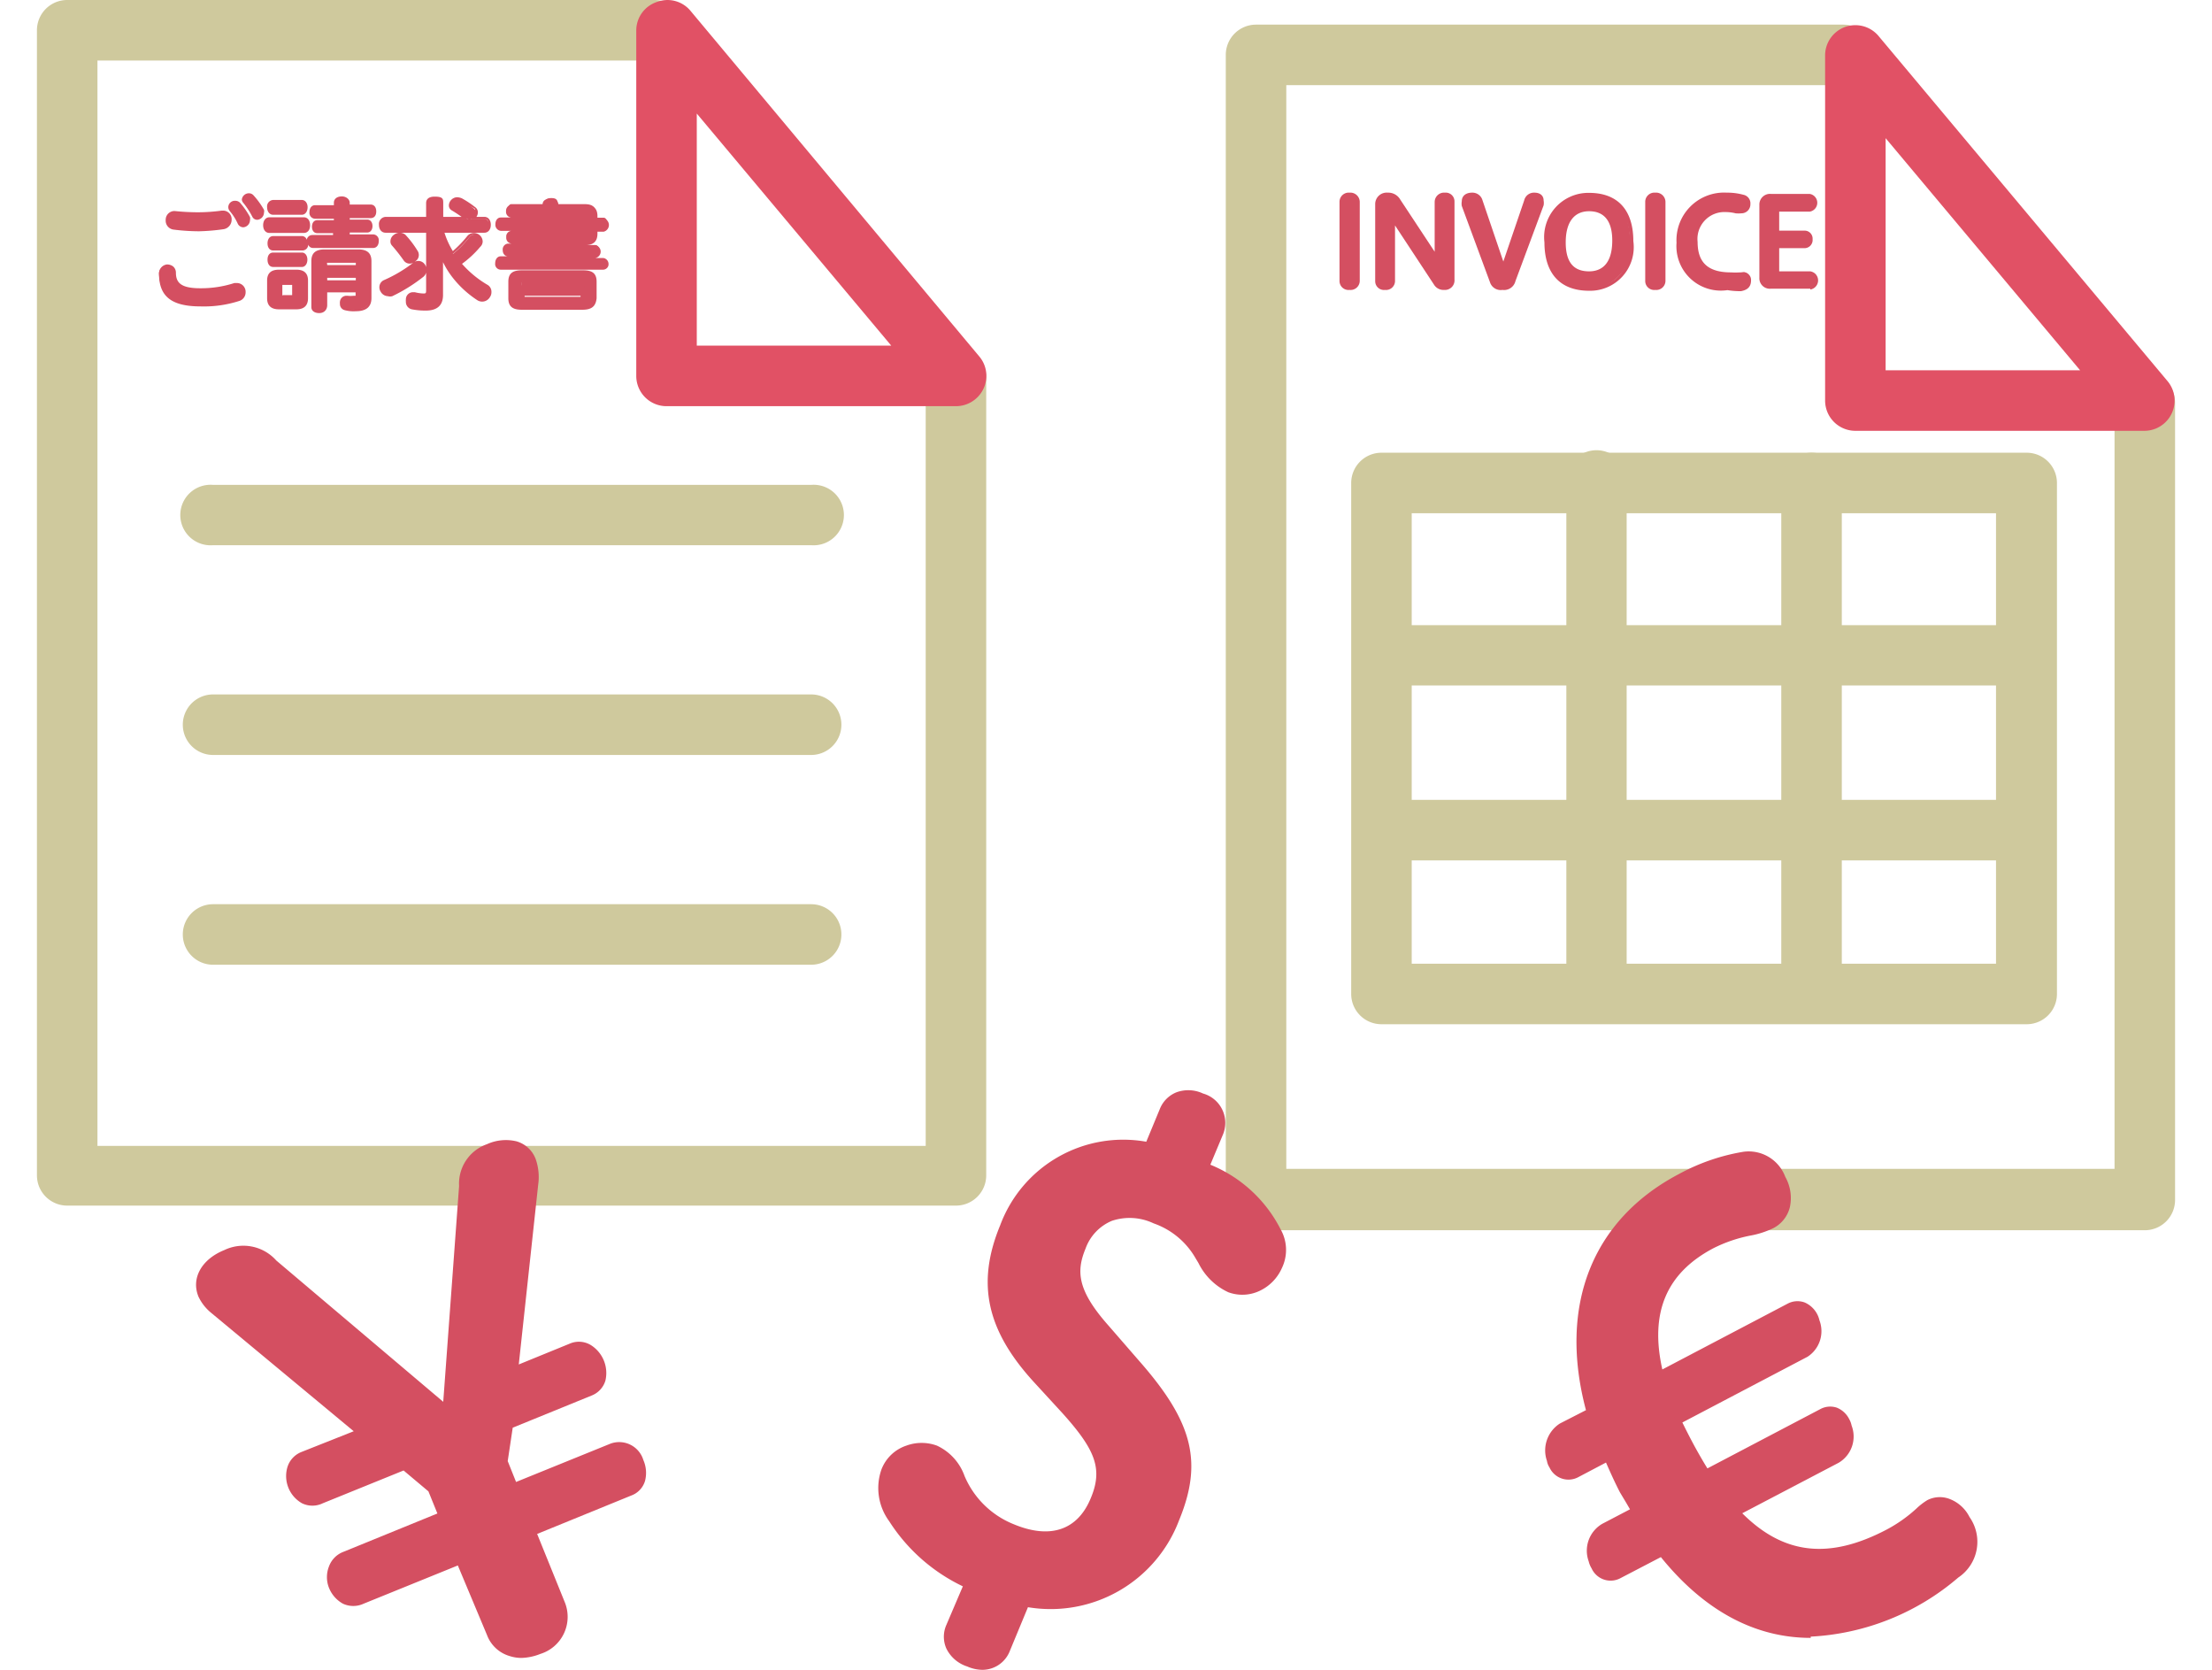 <svg xmlns="http://www.w3.org/2000/svg" viewBox="0 0 106 80"><defs><style>.cls-1{fill:#d44f61;}.cls-2{fill:#cfc99d;}.cls-3{fill:#e15165;}.cls-4{fill:none;}</style></defs><g id="レイヤー_2" data-name="レイヤー 2"><g id="レイヤー_1-2" data-name="レイヤー 1"><path class="cls-1" d="M11.39,13.63a.32.32,0,0,1,.3.35.35.35,0,0,1-.24.34,5.62,5.62,0,0,1-1.83.27c-1.4,0-1.95-.49-2-1.48,0-.43.69-.47.7,0,0,.59.35.83,1.25.83a5.4,5.4,0,0,0,1.67-.25ZM9.55,10.28a9.09,9.09,0,0,0,1.13-.08h.06a.32.32,0,0,1,.31.34.37.37,0,0,1-.3.37A9.71,9.71,0,0,1,9.54,11a10.49,10.49,0,0,1-1.21-.06.35.35,0,0,1-.3-.36.33.33,0,0,1,.34-.35h0C8.72,10.25,9.1,10.28,9.55,10.28ZM11,9.92a.23.23,0,0,1,.24-.21.23.23,0,0,1,.17.07,3.67,3.67,0,0,1,.46.66.43.43,0,0,1,0,.11.26.26,0,0,1-.26.25.2.2,0,0,1-.17-.11,2.9,2.9,0,0,0-.42-.65A.21.21,0,0,1,11,9.92Zm.65-.37c0-.1.13-.2.25-.2a.19.19,0,0,1,.15.07,2.87,2.87,0,0,1,.48.67.16.16,0,0,1,0,.1.26.26,0,0,1-.26.25.16.16,0,0,1-.15-.1,4.22,4.22,0,0,0-.45-.68A.13.13,0,0,1,11.68,9.55Z"/><path class="cls-1" d="M9.62,14.68c-1.41,0-2-.48-2-1.57A.43.43,0,0,1,8,12.67a.48.48,0,0,1,.29.09.39.39,0,0,1,.14.3c0,.46.21.75,1.16.75a5.17,5.17,0,0,0,1.64-.25l.14,0a.42.42,0,0,1,.4.44.43.43,0,0,1-.31.42A5.51,5.51,0,0,1,9.62,14.68ZM8,12.85H8a.26.26,0,0,0-.27.25c0,1,.57,1.4,1.87,1.4a5.41,5.41,0,0,0,1.8-.27A.26.26,0,0,0,11.6,14a.24.24,0,0,0-.21-.26l-.09,0A5.44,5.44,0,0,1,9.61,14c-.94,0-1.33-.27-1.34-.92a.2.2,0,0,0-.07-.16A.27.27,0,0,0,8,12.85Zm1.51-1.77A10,10,0,0,1,8.32,11a.43.43,0,0,1-.38-.45.42.42,0,0,1,.43-.44h0a10.88,10.88,0,0,0,1.14.06,8.56,8.56,0,0,0,1.12-.08h.07a.41.41,0,0,1,.4.43.46.46,0,0,1-.38.46A9.87,9.87,0,0,1,9.54,11.08ZM8.4,10.31h0a.24.24,0,0,0-.25.26.25.25,0,0,0,.22.26,7.89,7.89,0,0,0,1.2.07,9.39,9.39,0,0,0,1.19-.09.27.27,0,0,0,.23-.28.22.22,0,0,0-.22-.24h0a9,9,0,0,1-1.15.08A10.93,10.93,0,0,1,8.4,10.31Zm3.26.58a.3.3,0,0,1-.26-.16,2.59,2.59,0,0,0-.4-.63.3.3,0,0,1-.06-.18.31.31,0,0,1,.33-.3.31.31,0,0,1,.24.1,3.83,3.83,0,0,1,.47.68.37.37,0,0,1,0,.15A.35.35,0,0,1,11.66,10.89ZM11.27,9.8a.14.14,0,0,0-.15.12.12.12,0,0,0,0,.06,2.94,2.94,0,0,1,.43.67c.06.11.26,0,.26-.1s0-.05,0-.07a3.51,3.51,0,0,0-.45-.63A.12.12,0,0,0,11.27,9.8Zm1.06.73a.26.26,0,0,1-.24-.15,3.77,3.77,0,0,0-.43-.66.24.24,0,0,1-.07-.17.34.34,0,0,1,.34-.29.29.29,0,0,1,.22.1,3.84,3.84,0,0,1,.5.69.27.27,0,0,1,0,.14A.35.35,0,0,1,12.33,10.53Zm-.4-1.08c-.08,0-.16.06-.16.1s0,0,0,0a3.42,3.42,0,0,1,.47.7c.05.11.24,0,.24-.11a.07.07,0,0,0,0,0A3.49,3.49,0,0,0,12,9.48.12.12,0,0,0,11.93,9.45Z"/><path class="cls-1" d="M12.91,11.07c-.14,0-.21-.13-.21-.28s.07-.29.21-.29h1.65c.14,0,.21.13.21.29s-.07.28-.21.28Zm1.76,3.22c0,.31-.16.44-.47.44h-.83c-.32,0-.48-.13-.48-.44v-.85c0-.3.16-.43.48-.43h.83c.31,0,.47.13.47.43Zm-1.58-4.1c-.12,0-.19-.11-.19-.26s.07-.26.19-.26h1.37c.12,0,.19.11.19.26s-.07.26-.19.26Zm0,1.69c-.12,0-.18-.11-.18-.25s.06-.26.18-.26h1.38c.11,0,.17.12.17.26s-.06.25-.17.25Zm0,.82c-.12,0-.18-.12-.18-.26s.06-.25.18-.25h1.38c.11,0,.17.11.17.25s-.06.26-.17.26Zm1,.92c0-.1,0-.12-.14-.12h-.38c-.1,0-.14,0-.14.12v.49c0,.1,0,.13.14.13H14c.1,0,.14,0,.14-.13Zm3.66-3.73c.11,0,.18.09.18.24s-.07.23-.18.23H16.66v.25h.93c.09,0,.16.08.16.22s-.07.22-.16.22h-.93v.27h1.21c.11,0,.18.09.18.23s-.07.24-.18.24H15c-.11,0-.17-.1-.17-.24s.06-.23.17-.23h1.13v-.27H15.2c-.09,0-.16-.08-.16-.22s.07-.22.16-.22h.89v-.25h-1c-.11,0-.18-.08-.18-.23s.07-.24.18-.24h1V9.71c0-.14.11-.21.28-.21s.29.07.29.21v.18ZM15.59,14v.71c0,.13-.11.2-.29.2s-.29-.07-.29-.2V12.51c0-.33.17-.47.54-.47h1.62c.38,0,.54.14.54.47v1.77c0,.38-.22.54-.66.54a2,2,0,0,1-.51,0,.23.23,0,0,1-.16-.23.25.25,0,0,1,0-.08c0-.13.11-.2.2-.2h0a1.75,1.75,0,0,0,.33,0c.15,0,.18,0,.18-.14V14Zm1.55-1.34c0-.09,0-.11-.15-.11H15.73c-.1,0-.14,0-.14.11v.18h1.55Zm0,.61H15.59v.3h1.55Z"/><path class="cls-1" d="M15.3,15c-.23,0-.38-.11-.38-.29V12.51c0-.38.2-.56.63-.56h1.62c.43,0,.63.18.63.56v1.77q0,.63-.75.63a1.64,1.64,0,0,1-.53-.05.3.3,0,0,1-.23-.31.28.28,0,0,1,0-.09.31.31,0,0,1,.29-.29h.07a1.36,1.36,0,0,0,.3,0h.09V14H15.68v.62C15.68,14.84,15.53,15,15.3,15Zm.25-2.81c-.37,0-.45.13-.45.37v2.15c0,.1.16.11.2.11s.2,0,.2-.11v-.8h1.73v.31c0,.21-.14.23-.27.23a1.67,1.67,0,0,1-.34,0h0c-.08,0-.1.1-.11.14a.13.13,0,0,0,0,.06.13.13,0,0,0,.1.14,2.09,2.09,0,0,0,.48,0c.4,0,.57-.13.57-.45V12.51c0-.24-.07-.37-.45-.37ZM14.2,14.82h-.83c-.38,0-.57-.18-.57-.53v-.85c0-.35.19-.52.57-.52h.83c.37,0,.56.17.56.52v.85C14.76,14.64,14.57,14.82,14.2,14.82Zm-.83-1.72c-.28,0-.39.1-.39.34v.85c0,.25.11.35.39.35h.83c.27,0,.38-.1.38-.35v-.85c0-.24-.11-.34-.38-.34Zm.6,1.23h-.38c-.15,0-.23-.07-.23-.22v-.49c0-.19.13-.21.23-.21H14a.2.2,0,0,1,.23.21v.49A.2.2,0,0,1,14,14.33Zm-.42-.19H14s0,0,0,0v-.49a0,0,0,0,0,0,0h-.47v.52a0,0,0,0,0,0,0Zm3.68-.53H15.5v-.48h1.73Zm-1.55-.18h1.37v-.12H15.68Zm1.55-.55H15.5v-.27c0-.2.17-.2.23-.2H17c.07,0,.24,0,.24.2Zm-1.55-.18h1.37v-.11H15.67Zm-1.21.09H13.09c-.16,0-.27-.13-.27-.35s.11-.34.27-.34h1.38c.15,0,.26.14.26.34S14.62,12.79,14.47,12.79Zm-1.38-.51c-.08,0-.09.12-.09.16s0,.17.09.17h1.38s.08-.09.08-.17,0-.16-.08-.16ZM14.47,12H13.09c-.16,0-.27-.13-.27-.34s.11-.35.27-.35h1.38a.24.24,0,0,1,.23.18.27.27,0,0,1,.26-.23h1v-.09H15.2c-.15,0-.25-.12-.25-.31s.1-.31.25-.31H16v-.07h-.9a.28.28,0,0,1-.27-.32c0-.2.11-.33.27-.33H16V9.71c0-.18.15-.3.38-.3s.38.16.38.3V9.8h1c.17,0,.27.13.27.33s-.1.32-.27.32h-1v.07h.84c.15,0,.25.13.25.31s-.1.31-.25.31h-.84v.09h1.12a.28.28,0,0,1,.27.32c0,.2-.11.33-.27.33H15a.24.24,0,0,1-.23-.16A.28.28,0,0,1,14.47,12Zm-1.38-.51c-.08,0-.09.12-.09.17s0,.16.09.16h1.38s.08-.08.08-.16,0-.17-.08-.17ZM15,11.41c-.07,0-.08.1-.08.14s0,.15.08.15h2.91c.08,0,.08-.12.08-.15s0-.14-.08-.14h-1.3V11h1c.05,0,.07-.07.07-.13s0-.13-.07-.13h-1v-.43h1.2s.09,0,.09-.14,0-.15-.09-.15h-1.2V9.71c0-.1-.13-.11-.2-.11s-.19,0-.19.11V10H15.09c-.07,0-.08.09-.08.15s.06.14.08.14h1.09v.43h-1s-.07.05-.07.13,0,.13.07.13h1v.45Zm-.4-.25H12.91c-.18,0-.3-.15-.3-.37s.12-.38.3-.38h1.65c.18,0,.3.15.3.38S14.74,11.16,14.56,11.16Zm-1.65-.57c-.11,0-.11.18-.11.2s0,.19.11.19h1.65c.11,0,.12-.15.12-.19s0-.2-.12-.2Zm1.55-.3H13.09c-.17,0-.29-.15-.29-.36a.31.31,0,0,1,.29-.35h1.37c.17,0,.28.15.28.35S14.63,10.29,14.46,10.29Zm-1.37-.53c-.07,0-.1.1-.1.17s0,.17.1.17h1.37c.07,0,.1-.08.1-.17s0-.17-.1-.17Z"/><path class="cls-1" d="M22.45,10.48a.2.2,0,0,1-.14-.06,6.09,6.09,0,0,0-.62-.42.17.17,0,0,1-.08-.16.29.29,0,0,1,.08-.21.35.35,0,0,1,.23-.09.37.37,0,0,1,.17.05,3.87,3.87,0,0,1,.64.42.25.25,0,0,1,.08.17.27.27,0,0,1-.09.2.25.25,0,0,1-.18.1h.67c.13,0,.22.12.22.29s-.09.29-.22.29h-2a4.22,4.22,0,0,0,.49,1.11,4.76,4.76,0,0,0,.8-.82.3.3,0,0,1,.23-.11.35.35,0,0,1,.22.09.29.29,0,0,1,.12.23.3.3,0,0,1-.09.21,5.59,5.59,0,0,1-.94.86l0,0a4.86,4.86,0,0,0,1.27,1.08.31.31,0,0,1,.16.27.45.45,0,0,1-.05.19.37.37,0,0,1-.3.18.38.38,0,0,1-.19-.06,4.6,4.6,0,0,1-1.15-1.05A4.7,4.7,0,0,1,21.08,12a8,8,0,0,1,.07,1v1.08c0,.44-.23.66-.75.66a3,3,0,0,1-.64-.06.27.27,0,0,1-.22-.28s0-.06,0-.09a.25.25,0,0,1,.25-.23h.05a2.33,2.33,0,0,0,.43.06c.17,0,.23-.06.23-.25V11.06h-2c-.14,0-.23-.11-.23-.29s.09-.29.23-.29h2V9.74c0-.14.12-.22.32-.22s.32.08.32.22v.74Zm-2.4,2.21a.28.28,0,0,1,.23.13.3.3,0,0,1,.07.19.28.28,0,0,1-.12.23,7.53,7.53,0,0,1-1.47.92.33.33,0,0,1-.17,0,.32.32,0,0,1-.27-.17.39.39,0,0,1,0-.18.26.26,0,0,1,.16-.25,6.33,6.33,0,0,0,1.42-.84A.37.37,0,0,1,20.05,12.69Zm-.13-.63a.32.32,0,0,1,.06.18.29.29,0,0,1-.13.23.35.35,0,0,1-.21.07.28.28,0,0,1-.23-.12,6.51,6.51,0,0,0-.55-.71.24.24,0,0,1-.06-.15.28.28,0,0,1,.14-.24.36.36,0,0,1,.2-.06.3.3,0,0,1,.21.08A4.61,4.61,0,0,1,19.92,12.06Z"/><path class="cls-1" d="M20.4,14.88a3.37,3.37,0,0,1-.66-.06.36.36,0,0,1-.29-.37.38.38,0,0,1,0-.1A.34.34,0,0,1,19.8,14h.08a1.84,1.84,0,0,0,.4.06c.12,0,.14,0,.14-.16v-.84a.39.39,0,0,1-.13.2,7.91,7.91,0,0,1-1.49.93.38.38,0,0,1-.21,0,.41.41,0,0,1-.35-.22.38.38,0,0,1-.06-.22.37.37,0,0,1,.22-.33,6.64,6.64,0,0,0,1.4-.83.38.38,0,0,1,.56.08.38.38,0,0,1,.06.13V11.15H18.48c-.19,0-.32-.15-.32-.38a.34.34,0,0,1,.32-.38h1.94V9.74c0-.07,0-.32.41-.32s.41.12.41.32v.65h.88c-.15-.11-.32-.22-.47-.31a.27.27,0,0,1-.14-.24.4.4,0,0,1,.12-.27.4.4,0,0,1,.29-.12.65.65,0,0,1,.21.05,4.73,4.73,0,0,1,.66.44.3.3,0,0,1,.11.24.38.38,0,0,1-.07.21h.38c.19,0,.31.16.31.38s-.12.38-.31.38H21.3a3.89,3.89,0,0,0,.4.88,5.36,5.36,0,0,0,.7-.73.42.42,0,0,1,.73.26.36.36,0,0,1-.12.27,4.91,4.91,0,0,1-.87.81,4.93,4.93,0,0,0,1.21,1,.38.38,0,0,1,.2.35.4.4,0,0,1-.07.24.43.43,0,0,1-.61.15,4.9,4.9,0,0,1-1.17-1.07,4.12,4.12,0,0,1-.47-.75c0,.16,0,.31,0,.47v1.08Q21.24,14.88,20.4,14.88Zm-.6-.66c-.09,0-.14.06-.16.15s0,.06,0,.08a.17.17,0,0,0,.15.19,2.9,2.9,0,0,0,.62.06c.46,0,.66-.17.66-.57V13.05A8.28,8.28,0,0,0,21,12l-.1-.82.28.78a4.52,4.52,0,0,0,.67,1.22,4.76,4.76,0,0,0,1.13,1,.25.25,0,0,0,.36-.1.23.23,0,0,0,0-.14.2.2,0,0,0-.11-.19,5.1,5.1,0,0,1-1.3-1.1l-.07-.08.06-.08a6,6,0,0,0,.93-.85.26.26,0,0,0,.07-.15.22.22,0,0,0-.09-.16.2.2,0,0,0-.31,0,5.36,5.36,0,0,1-.82.83l-.08.06,0-.08a3.9,3.9,0,0,1-.51-1.14l0-.11h2.15c.12,0,.13-.14.13-.2s0-.19-.13-.19h-.67v-.19a.15.15,0,0,0,.12-.07.2.2,0,0,0,.06-.14s0-.07,0-.09A3.29,3.29,0,0,0,22,9.67a.21.21,0,0,0-.29,0,.24.24,0,0,0-.05.14.08.08,0,0,0,0,.08,6.26,6.26,0,0,1,.62.43.21.21,0,0,0,.1,0v.19H21.06V9.74s0-.13-.23-.13-.22.1-.22.13v.84H18.48c-.13,0-.14.15-.14.19s0,.2.14.2h2.13v3c0,.24-.1.34-.33.34a2.22,2.22,0,0,1-.44-.06Zm.25-1.43a.22.22,0,0,0-.14.05,7.19,7.19,0,0,1-1.44.85.18.18,0,0,0-.1.16.28.28,0,0,0,0,.13.22.22,0,0,0,.32.1,8,8,0,0,0,1.45-.91.19.19,0,0,0,.09-.16.24.24,0,0,0-.05-.13A.19.19,0,0,0,20.05,12.79Zm-.41-.16a.35.35,0,0,1-.3-.16,8.4,8.4,0,0,0-.55-.7.28.28,0,0,1-.08-.21.38.38,0,0,1,.18-.32.43.43,0,0,1,.53,0A4.65,4.65,0,0,1,20,12h0a.36.36,0,0,1,.07.22.35.35,0,0,1-.17.3A.39.39,0,0,1,19.64,12.63Zm-.5-1.28a.23.23,0,0,0-.14,0,.22.22,0,0,0-.11.17.16.16,0,0,0,0,.09,6.2,6.2,0,0,1,.57.72.21.21,0,0,0,.3,0,.19.19,0,0,0,.09-.16.28.28,0,0,0,0-.13h0a4.75,4.75,0,0,0-.57-.7A.17.17,0,0,0,19.14,11.35Z"/><path class="cls-1" d="M26.13,10.21H24.51c-.1,0-.16-.09-.16-.21s.06-.22.16-.22h1.62V9.7c0-.14.08-.21.29-.21s.29.07.29.21v.08H28c.41,0,.54.14.54.46v.19h.39c.09,0,.16.11.16.23s-.07.23-.16.23h-.39v.18c0,.32-.13.46-.54.46H26.71v.21h1.82a.19.19,0,0,1,.17.21c0,.15-.08.22-.18.22H26.71v.21H28.9c.1,0,.17.09.17.22s-.07.23-.17.23H24c-.11,0-.18-.09-.18-.22s.06-.23.17-.23h2.15v-.21H24.35c-.1,0-.17-.07-.17-.22s.07-.21.17-.21h1.78v-.21H24.51c-.09,0-.16-.09-.16-.21s.07-.21.16-.21h1.62v-.22H24c-.1,0-.17-.1-.17-.23s.07-.23.17-.23h2.15ZM25,14.75c-.41,0-.55-.14-.55-.46V13.5c0-.32.14-.46.55-.46h2.95c.41,0,.55.14.55.46v.79c0,.32-.14.46-.55.46Zm2.91-1.08v-.09c0-.1,0-.11-.14-.11H25.14c-.1,0-.13,0-.13.11v.09ZM25,14.2c0,.09,0,.11.13.11h2.59c.1,0,.14,0,.14-.11v-.12H25Zm3-3.77v-.08c0-.1,0-.14-.14-.14H26.71v.22Zm-1.26.68h1.12c.11,0,.14,0,.14-.13v-.09H26.71Z"/><path class="cls-1" d="M27.91,14.84H25c-.45,0-.64-.17-.64-.55V13.5c0-.39.19-.55.64-.55h2.95c.45,0,.64.16.64.55v.79C28.55,14.67,28.36,14.84,27.91,14.84ZM25,13.13c-.39,0-.46.12-.46.37v.79c0,.25.07.37.46.37h2.95c.39,0,.46-.12.46-.37V13.5c0-.25-.07-.37-.46-.37Zm2.77,1.27H25.14c-.07,0-.22,0-.22-.2V14h3v.21C28,14.4,27.8,14.4,27.73,14.4Zm-2.63-.23v.05h2.68v-.05Zm2.86-.4h-3v-.19c0-.21.15-.21.22-.21h2.59c.07,0,.23,0,.23.21Zm-2.86-.19h2.68v0H25.1v0Zm3.8-.66H24a.27.27,0,0,1-.27-.31c0-.19.11-.33.26-.33H26v0H24.35c-.13,0-.26-.09-.26-.31a.28.28,0,0,1,.26-.3H26v0H24.51a.28.28,0,0,1-.25-.31.27.27,0,0,1,.25-.3H26v0H24a.29.29,0,0,1-.26-.32c0-.19.11-.32.26-.32H26v0H24.51a.27.27,0,0,1-.26-.3.29.29,0,0,1,.26-.31H26c0-.14.07-.29.38-.29s.37.15.38.29H28c.44,0,.63.17.63.55v.1h.3a.33.33,0,0,1,0,.64h-.3v.09c0,.38-.19.56-.63.56H26.8v0h1.73a.31.31,0,0,1,0,.61H26.8v0h2.1a.29.29,0,0,1,.26.32C29.16,12.79,29.05,12.92,28.9,12.92ZM24,12.47c-.06,0-.08.08-.08.14s0,.13.09.13H28.9s.08-.06.08-.14,0-.13-.08-.13H26.61v-.39h1.91c.07,0,.08-.08.08-.13s0-.12-.07-.12H26.61v-.39H28c.38,0,.45-.12.45-.37V10.8h.48s.07-.07.07-.14,0-.14-.07-.14h-.48v-.28c0-.25-.07-.37-.45-.37H26.61V9.7s0-.12-.19-.12-.2.07-.2.12v.17H24.51s-.07.06-.07.13,0,.12.07.12h1.71v.4H24c-.05,0-.08.07-.08.14s0,.14.08.14h2.24v.4H24.51s-.07.05-.07.12,0,.12.07.12h1.71v.39H24.35c-.05,0-.08.05-.08.12s0,.13.08.13h1.87v.39Zm3.85-1.27H26.61v-.4h1.45V11A.2.2,0,0,1,27.83,11.2Zm-1-.18h1.08v0H26.8Zm1.26-.5H26.61v-.4h1.22a.21.21,0,0,1,.23.23Zm-1.26-.18h1.08s0,0,0,0H26.8Z"/><path class="cls-1" d="M64.28,9.67a.39.39,0,0,1,.78,0v3.78a.39.39,0,0,1-.78,0Z"/><path class="cls-1" d="M64.67,13.89a.43.43,0,0,1-.48-.44V9.67a.44.44,0,0,1,.48-.44.45.45,0,0,1,.49.44v3.78A.44.44,0,0,1,64.67,13.89Zm0-4.47c-.19,0-.3.09-.3.25v3.78c0,.17.11.26.3.26s.3-.09.3-.26V9.67C65,9.51,64.86,9.42,64.67,9.42Z"/><path class="cls-1" d="M69.61,13.39a.37.37,0,0,1-.41.41.45.45,0,0,1-.41-.21l-2-3.09v3a.35.35,0,0,1-.39.34.34.34,0,0,1-.38-.34V9.77a.46.46,0,0,1,.51-.45.57.57,0,0,1,.52.29l1.82,2.76V9.67a.36.36,0,0,1,.4-.35.33.33,0,0,1,.37.34Z"/><path class="cls-1" d="M69.2,13.89a.53.53,0,0,1-.48-.25L66.85,10.8v2.66a.43.43,0,0,1-.48.43.42.42,0,0,1-.47-.43V9.77a.55.55,0,0,1,.6-.54.66.66,0,0,1,.6.33l1.65,2.5V9.67a.45.45,0,0,1,.49-.44.42.42,0,0,1,.46.43v3.73A.46.46,0,0,1,69.2,13.89Zm-2.53-3.7,2.2,3.35a.35.35,0,0,0,.33.17.28.28,0,0,0,.32-.32V9.66c0-.16-.1-.24-.28-.24s-.31.1-.31.25v3l-2-3a.5.5,0,0,0-.45-.24c-.29,0-.42.17-.42.35v3.69c0,.16.11.25.29.25s.3-.1.3-.25Z"/><path class="cls-1" d="M70.14,9.84a.51.51,0,0,1,0-.2c0-.21.17-.32.4-.32a.41.41,0,0,1,.42.3L72,12.8l1.12-3.17a.39.39,0,0,1,.41-.31c.17,0,.35.07.35.28a.59.59,0,0,1,0,.21l-1.35,3.63a.46.46,0,0,1-.5.36c-.32,0-.45-.11-.52-.31Z"/><path class="cls-1" d="M72,13.89a.54.54,0,0,1-.6-.37L70.05,9.87a.62.62,0,0,1,0-.23c0-.25.19-.41.49-.41a.5.5,0,0,1,.5.36l1,2.94,1-2.93a.48.48,0,0,1,.49-.37c.27,0,.44.14.44.37a.67.67,0,0,1,0,.24l-1.35,3.63A.56.56,0,0,1,72,13.89ZM70.5,9.42c-.07,0-.31,0-.31.22a.55.55,0,0,0,0,.17h0l1.37,3.65c0,.16.14.25.43.25a.39.39,0,0,0,.42-.3l1.35-3.63a.62.62,0,0,0,0-.18c0-.16-.16-.18-.26-.18a.29.29,0,0,0-.32.24L72,13.08l-1.2-3.43A.31.31,0,0,0,70.5,9.42Z"/><path class="cls-1" d="M74.11,11.61a2,2,0,0,1,2-2.28c1.23,0,2,.68,2,2.22a2,2,0,0,1-2,2.29C74.93,13.84,74.11,13.16,74.11,11.61Zm3.24,0c0-1.21-.59-1.53-1.2-1.53s-1.21.37-1.21,1.58.6,1.52,1.21,1.52S77.35,12.76,77.35,11.56Z"/><path class="cls-1" d="M76.15,13.93c-1.38,0-2.14-.82-2.14-2.32a2.12,2.12,0,0,1,2.14-2.37c1.37,0,2.12.82,2.12,2.31A2.09,2.09,0,0,1,76.15,13.93Zm0-4.51a1.93,1.93,0,0,0-2,2.19c0,1.4.67,2.14,2,2.14s1.94-.84,1.94-2.2S77.42,9.42,76.15,9.42Zm0,3.8c-.6,0-1.3-.28-1.3-1.61,0-1.51.91-1.67,1.3-1.67.59,0,1.29.28,1.29,1.62C77.44,13.06,76.54,13.22,76.15,13.22Zm0-3.1c-.72,0-1.12.53-1.12,1.49S75.41,13,76.15,13c.51,0,1.11-.26,1.11-1.48C77.26,10.61,76.89,10.12,76.15,10.12Z"/><path class="cls-1" d="M78.93,9.67a.35.35,0,0,1,.39-.35.36.36,0,0,1,.4.35v3.78a.35.35,0,0,1-.4.35.34.34,0,0,1-.39-.35Z"/><path class="cls-1" d="M79.32,13.89a.43.43,0,0,1-.48-.44V9.67a.44.44,0,0,1,.48-.44.45.45,0,0,1,.49.44v3.78A.44.44,0,0,1,79.32,13.89Zm0-4.47c-.19,0-.29.09-.29.25v3.78c0,.17.1.26.29.26s.31-.09.31-.26V9.67C79.63,9.51,79.52,9.42,79.32,9.42Z"/><path class="cls-1" d="M80.43,11.63a2.21,2.21,0,0,1,2.32-2.31,3,3,0,0,1,.77.1.33.33,0,0,1,.27.36.33.33,0,0,1-.34.34c-.19,0-.4-.09-.75-.09a1.38,1.38,0,0,0-1.44,1.52c0,1.17.71,1.55,1.69,1.55a5.72,5.72,0,0,0,.6-.06.26.26,0,0,1,.27.29c0,.26-.13.37-.41.42a3.64,3.64,0,0,1-.63.06C81.42,13.81,80.43,13.17,80.43,11.63Z"/><path class="cls-1" d="M82.78,13.9a2.13,2.13,0,0,1-2.44-2.27,2.28,2.28,0,0,1,2.41-2.4,2.92,2.92,0,0,1,.79.1.42.42,0,0,1,.34.45.43.43,0,0,1-.43.44,1.45,1.45,0,0,1-.28,0,2,2,0,0,0-.47-.06,1.29,1.29,0,0,0-1.35,1.43c0,1,.51,1.46,1.6,1.46a3.52,3.52,0,0,0,.43,0l.17,0a.36.36,0,0,1,.36.39c0,.38-.28.47-.48.51A3.79,3.79,0,0,1,82.78,13.9Zm0-4.48a2.1,2.1,0,0,0-2.23,2.21c0,1.72,1.23,2.09,2.26,2.09a3.42,3.42,0,0,0,.62-.06c.27-.05.33-.16.33-.33s-.07-.2-.18-.2l-.14,0a3.92,3.92,0,0,1-.46,0c-1.18,0-1.78-.55-1.78-1.64A1.47,1.47,0,0,1,82.7,9.94a2.3,2.3,0,0,1,.51.06l.24,0a.24.24,0,0,0,.25-.25c0-.16,0-.22-.21-.28A3,3,0,0,0,82.75,9.42Z"/><path class="cls-1" d="M84.87,13.74a.42.42,0,0,1-.47-.43V9.81a.42.42,0,0,1,.47-.43h1.85a.3.3,0,0,1,.3.33.3.3,0,0,1-.3.34H85.17v1.09h1.3a.29.29,0,0,1,.29.32.29.29,0,0,1-.29.33h-1.3v1.26h1.58a.31.31,0,0,1,.32.35.31.31,0,0,1-.32.34Z"/><path class="cls-1" d="M86.75,13.83H84.87a.5.5,0,0,1-.56-.52V9.81a.51.51,0,0,1,.56-.52h1.85a.43.43,0,0,1,0,.85H85.26v.91h1.21a.38.38,0,0,1,.39.41.39.39,0,0,1-.39.43H85.26V13h1.49a.44.44,0,0,1,0,.87ZM84.87,9.47a.33.33,0,0,0-.38.34v3.5c0,.22.14.34.38.34h1.88c.14,0,.22-.09.22-.25s-.08-.26-.22-.26H85.08V11.7h1.39c.13,0,.2-.08.2-.24s-.07-.23-.2-.23H85.08V10h1.64c.13,0,.21-.09.21-.25s-.08-.24-.21-.24Z"/><path class="cls-2" d="M102.78,58.94H60.19a1.45,1.45,0,0,1-1.45-1.45V2.63a1.45,1.45,0,0,1,1.45-1.45H88.32a1.45,1.45,0,1,1,0,2.9H61.64V56h39.69V19.29a1.45,1.45,0,1,1,2.9,0v38.2A1.45,1.45,0,0,1,102.78,58.94Z"/><path class="cls-3" d="M102.78,20.64H88.91a1.45,1.45,0,0,1-1.45-1.45V2.63A1.45,1.45,0,0,1,90,1.7l13.87,16.56a1.45,1.45,0,0,1-1.11,2.38Zm-12.42-2.9h9.32L90.36,6.62Z"/><path class="cls-2" d="M95.84,41.22H67.17a1.45,1.45,0,0,1,0-2.9H95.84a1.45,1.45,0,0,1,0,2.9Z"/><path class="cls-2" d="M95.84,32.84H67.17a1.45,1.45,0,1,1,0-2.89H95.84a1.45,1.45,0,1,1,0,2.89Z"/><path class="cls-2" d="M45.81,57.76H3.22a1.45,1.45,0,0,1-1.45-1.45V1.45A1.45,1.45,0,0,1,3.22,0H31.35a1.45,1.45,0,1,1,0,2.9H4.67v52H44.36V18.11a1.45,1.45,0,1,1,2.9,0v38.2A1.45,1.45,0,0,1,45.81,57.76Z"/><path class="cls-3" d="M45.81,19.46H31.94A1.45,1.45,0,0,1,30.49,18V1.45a1.44,1.44,0,0,1,1-1.36,1.43,1.43,0,0,1,1.6.43L46.93,17.08a1.44,1.44,0,0,1,.2,1.54A1.46,1.46,0,0,1,45.81,19.46Zm-12.42-2.9h9.32L33.39,5.44Z"/><path class="cls-2" d="M38.87,46.22H10.21a1.45,1.45,0,1,1,0-2.9H38.87a1.45,1.45,0,0,1,0,2.9Z"/><path class="cls-2" d="M38.87,36.17H10.21a1.45,1.45,0,1,1,0-2.9H38.87a1.45,1.45,0,1,1,0,2.9Z"/><path class="cls-2" d="M38.87,26.12H10.21a1.45,1.45,0,1,1,0-2.89H38.87a1.45,1.45,0,1,1,0,2.89Z"/><path class="cls-2" d="M97.12,49.07H66.2a1.45,1.45,0,0,1-1.45-1.45V23.14a1.45,1.45,0,0,1,1.45-1.45H97.12a1.45,1.45,0,0,1,1.45,1.45V47.62A1.45,1.45,0,0,1,97.12,49.07Zm-29.47-2.9h28V24.59h-28Z"/><path class="cls-2" d="M76.5,48.42A1.43,1.43,0,0,1,75.06,47V23.14a1.45,1.45,0,1,1,2.89,0V47A1.44,1.44,0,0,1,76.5,48.42Z"/><path class="cls-2" d="M86.81,48.42A1.44,1.44,0,0,1,85.36,47V23.14a1.45,1.45,0,1,1,2.9,0V47A1.44,1.44,0,0,1,86.81,48.42Z"/><path class="cls-1" d="M24.31,68.22l-.2,1.83.5,1.23,4.71-1.92a1.15,1.15,0,0,1,.85,2.1l-4.71,1.91,1.43,3.51A1.65,1.65,0,0,1,25.81,79a1.68,1.68,0,0,1-2.32-.78l-1.43-3.51-4.71,1.91a1.13,1.13,0,0,1-.85-2.09l4.71-1.91-.53-1.31-1.33-1.12-4,1.62A1,1,0,0,1,14,71.19a1.06,1.06,0,0,1,.49-1.43l2.85-1.15-7.12-5.92A2.07,2.07,0,0,1,9.7,62c-.31-.78.18-1.56,1.13-2a1.9,1.9,0,0,1,2.27.48l8.34,7,.75-10.72A1.76,1.76,0,0,1,23.38,55c1-.4,1.76-.16,2.06.59a2.27,2.27,0,0,1,.1,1.13l-1,9,2.79-1.13a1,1,0,0,1,1.32.7,1,1,0,0,1-.47,1.39Z"/><path class="cls-1" d="M25,79.43a1.85,1.85,0,0,1-.58-.09,1.65,1.65,0,0,1-1.08-1L21.94,75l-4.51,1.83a1.18,1.18,0,0,1-1,0,1.51,1.51,0,0,1-.67-.77,1.39,1.39,0,0,1,0-1,1.18,1.18,0,0,1,.69-.71l4.51-1.84-.43-1.06-1.19-1-3.87,1.57a1.14,1.14,0,0,1-1,0,1.5,1.5,0,0,1-.7-1.72,1.14,1.14,0,0,1,.66-.73l2.52-1-6.84-5.68a2.24,2.24,0,0,1-.6-.77c-.36-.88.15-1.79,1.24-2.23a2.11,2.11,0,0,1,2.49.5l8,6.77L22,56.82a2,2,0,0,1,1.33-2,2.19,2.19,0,0,1,1.42-.14,1.39,1.39,0,0,1,.92.85,2.6,2.6,0,0,1,.12,1.23l-.93,8.61,2.45-1a1.1,1.1,0,0,1,1,.07,1.58,1.58,0,0,1,.7,1.71,1.11,1.11,0,0,1-.66.71l-3.78,1.54L24.33,70l.4,1,4.51-1.83a1.21,1.21,0,0,1,1.59.78,1.53,1.53,0,0,1,.08,1,1.07,1.07,0,0,1-.66.7l-4.51,1.84,1.34,3.31a1.86,1.86,0,0,1-1.19,2.44A2.63,2.63,0,0,1,25,79.43Zm-2.77-5,1.5,3.71a1.29,1.29,0,0,0,.82.76,1.89,1.89,0,0,0,1.23-.1,1.44,1.44,0,0,0,1-1.88l-1.51-3.71,4.91-2a.67.67,0,0,0,.41-.43,1.09,1.09,0,0,0-.07-.72.8.8,0,0,0-1-.55l-4.91,2-.6-1.48.22-2,4-1.63a.69.69,0,0,0,.41-.44,1.07,1.07,0,0,0-.05-.68,1.11,1.11,0,0,0-.45-.54.7.7,0,0,0-.6,0L24.32,66l1-9.33a2.15,2.15,0,0,0-.08-1,1,1,0,0,0-.65-.6,1.82,1.82,0,0,0-1.14.12c-.75.31-1,.7-1.06,1.67L21.63,68,13,60.69a1.71,1.71,0,0,0-2.05-.44c-.87.35-1.27,1-1,1.67a1.73,1.73,0,0,0,.49.61l7.38,6.14L14.59,70a.67.67,0,0,0-.41.46,1,1,0,0,0,0,.69.93.93,0,0,0,.45.52.72.72,0,0,0,.61,0L19.39,70l1.48,1.28.62,1.51-4.91,2a.76.76,0,0,0-.45.46,1,1,0,0,0,0,.68,1,1,0,0,0,.46.55.79.79,0,0,0,.64,0Z"/><path class="cls-1" d="M54.49,65.34c2.49,2.81,3,4.63,1.88,7.41a6.42,6.42,0,0,1-7.25,4L48.19,79a1.25,1.25,0,0,1-1.76.64,1.29,1.29,0,0,1-.85-1.72l.84-2a8.47,8.47,0,0,1-3.63-3.13,2.48,2.48,0,0,1-.35-2.29,1.79,1.79,0,0,1,2.38-1A2.32,2.32,0,0,1,46,70.85a4.48,4.48,0,0,0,2.48,2.43c2.06.85,3.35.08,3.91-1.28.65-1.56.33-2.53-1.37-4.41l-1.34-1.47c-2.45-2.67-2.59-4.84-1.58-7.29A6.09,6.09,0,0,1,55.05,55l.71-1.73a1.28,1.28,0,0,1,1.79-.63,1.26,1.26,0,0,1,.82,1.71l-.63,1.53A6.75,6.75,0,0,1,61.19,59a1.76,1.76,0,0,1,.05,1.68,1.85,1.85,0,0,1-2.29,1,2.94,2.94,0,0,1-1.39-1.42,4,4,0,0,0-2.16-1.87,2.45,2.45,0,0,0-3.51,1.31c-.47,1.14-.44,2.1,1.15,3.93Z"/><path class="cls-1" d="M47.07,80a1.85,1.85,0,0,1-.72-.16,1.68,1.68,0,0,1-1-.86,1.39,1.39,0,0,1,0-1.13L46.14,76a8.56,8.56,0,0,1-3.53-3.12,2.68,2.68,0,0,1-.37-2.48,1.93,1.93,0,0,1,1.19-1.14,2.13,2.13,0,0,1,1.47,0,2.54,2.54,0,0,1,1.32,1.45,4.29,4.29,0,0,0,2.37,2.32c1.71.71,3,.29,3.64-1.16s.31-2.36-1.33-4.18l-1.35-1.47c-2.28-2.49-2.77-4.74-1.62-7.52a6.29,6.29,0,0,1,7-4l.65-1.57a1.43,1.43,0,0,1,.8-.8,1.66,1.66,0,0,1,1.27.06,1.46,1.46,0,0,1,.94,2L58,55.8a6.55,6.55,0,0,1,3.37,3.1,2,2,0,0,1,.06,1.85,2.18,2.18,0,0,1-1.08,1.1,1.94,1.94,0,0,1-1.49.06,3,3,0,0,1-1.43-1.4l-.15-.25a3.73,3.73,0,0,0-2-1.65,2.68,2.68,0,0,0-2-.12,2.27,2.27,0,0,0-1.26,1.33c-.45,1.09-.4,2,1.11,3.7l1.45,1.67c2.59,2.94,3.07,4.86,1.92,7.65A6.58,6.58,0,0,1,49.26,77l-.87,2.1A1.41,1.41,0,0,1,47.07,80Zm-3-10.42a1.89,1.89,0,0,0-.53.08,1.52,1.52,0,0,0-.92.9A2.25,2.25,0,0,0,43,72.67a8.22,8.22,0,0,0,3.52,3l.19.09L45.77,78a1,1,0,0,0,0,.8,1.36,1.36,0,0,0,.74.64A1,1,0,0,0,48,78.93l1-2.41.16,0a6.22,6.22,0,0,0,7-3.88c1.09-2.63.64-4.38-1.85-7.19h0L52.88,63.8c-1.65-1.9-1.69-2.92-1.19-4.15a2.67,2.67,0,0,1,1.51-1.56,3,3,0,0,1,2.28.13A4.11,4.11,0,0,1,57.65,60l.16.25A2.49,2.49,0,0,0,59,61.51a1.47,1.47,0,0,0,1.14,0,1.7,1.7,0,0,0,.86-.87,1.53,1.53,0,0,0,0-1.52,6.68,6.68,0,0,0-3.34-3L57.47,56l.71-1.72a1,1,0,0,0-.71-1.43,1.27,1.27,0,0,0-.95,0,1,1,0,0,0-.56.56l-.78,1.88-.17,0a5.87,5.87,0,0,0-6.68,3.68c-1.09,2.64-.65,4.69,1.53,7.07l1.35,1.47c1.77,2,2.09,3,1.41,4.63s-2.26,2.2-4.19,1.4A4.71,4.71,0,0,1,45.84,71a2.13,2.13,0,0,0-1.1-1.24A1.61,1.61,0,0,0,44.09,69.58Z"/><path class="cls-1" d="M83.14,72.5c2.15,2.3,4.54,2.5,7.39,1a15.33,15.33,0,0,0,1.92-1.39,1.32,1.32,0,0,1,1.74.72,1.85,1.85,0,0,1-.48,2.64A11.23,11.23,0,0,1,91.55,77c-4.44,2.33-8.58,1.58-11.9-2.62l-2.08,1.09a.75.75,0,0,1-1.11-.37,1.18,1.18,0,0,1-.12-.28,1.28,1.28,0,0,1,.55-1.54l1.52-.8c-.21-.33-.39-.68-.6-1a16.46,16.46,0,0,1-.74-1.61l-1.52.79a.78.78,0,0,1-1.11-.37.6.6,0,0,1-.1-.25,1.3,1.3,0,0,1,.51-1.56l1.43-.75c-1.45-5.22.41-9.19,4.3-11.23a9.46,9.46,0,0,1,3-1,1.67,1.67,0,0,1,1.83,1.09A1.55,1.55,0,0,1,85,58.67c-.75.39-1.61.3-2.86.95-2.4,1.26-3.26,3.31-2.5,6.31l6.23-3.27a.82.82,0,0,1,1.13.39.73.73,0,0,1,.09.26,1.26,1.26,0,0,1-.52,1.53l-6.18,3.24c.17.39.38.79.61,1.22s.53.94.79,1.38l5.57-2.92a.78.78,0,0,1,1.11.36,1,1,0,0,1,.1.26A1.26,1.26,0,0,1,88,69.94Z"/><path class="cls-1" d="M86.77,78.47c-2.67,0-5.1-1.3-7.18-3.87l-1.92,1a1,1,0,0,1-1.4-.46,1.16,1.16,0,0,1-.14-.34A1.49,1.49,0,0,1,76.79,73l1.32-.69L77.93,72l-.3-.5c-.25-.48-.48-1-.67-1.43l-1.31.69a1,1,0,0,1-1.4-.46.8.8,0,0,1-.12-.31,1.53,1.53,0,0,1,.62-1.79L76,67.56c-1.33-5,.29-9.12,4.45-11.31a9.78,9.78,0,0,1,3.1-1.07,1.87,1.87,0,0,1,2,1.2,2.07,2.07,0,0,1,.22,1.46,1.55,1.55,0,0,1-.79,1,4.31,4.31,0,0,1-1.12.36,6.85,6.85,0,0,0-1.75.6c-2.26,1.19-3.06,3.09-2.45,5.81l6-3.15a1,1,0,0,1,.82-.06,1.23,1.23,0,0,1,.71.86A1.46,1.46,0,0,1,86.62,65l-6,3.15c.16.33.34.68.51,1s.46.83.69,1.2l5.39-2.83a1,1,0,0,1,.81-.08,1.14,1.14,0,0,1,.59.54,1.07,1.07,0,0,1,.12.32,1.46,1.46,0,0,1-.62,1.78l-4.62,2.42c2,2,4.19,2.22,6.94.77a6.87,6.87,0,0,0,1.41-1,3,3,0,0,1,.52-.4,1.31,1.31,0,0,1,1.08-.05,1.78,1.78,0,0,1,.94.86,2.06,2.06,0,0,1-.54,2.9,11.77,11.77,0,0,1-7.07,2.83ZM79.7,74.06l.11.14c3.18,4,7.2,4.89,11.65,2.56a10.27,10.27,0,0,0,2.09-1.44A1.64,1.64,0,0,0,94,72.94a1.27,1.27,0,0,0-.71-.66.91.91,0,0,0-.74,0,2.79,2.79,0,0,0-.43.34,7.92,7.92,0,0,1-1.49,1c-3,1.59-5.47,1.26-7.65-1.06l-.19-.2,5.12-2.69a1,1,0,0,0,.4-1.31.53.53,0,0,0-.08-.22.69.69,0,0,0-.35-.33.57.57,0,0,0-.47.06l-5.75,3-.1-.17c-.26-.43-.53-.88-.8-1.39s-.44-.83-.61-1.23L80.07,68l6.35-3.34a1.07,1.07,0,0,0,.42-1.28.84.84,0,0,0-.08-.21.7.7,0,0,0-.37-.35.53.53,0,0,0-.47,0l-6.47,3.4L79.38,66c-.78-3.07.07-5.21,2.61-6.54a6.75,6.75,0,0,1,1.84-.64,4.07,4.07,0,0,0,1-.32,1.15,1.15,0,0,0,.57-.75,1.6,1.6,0,0,0-.18-1.15,1.44,1.44,0,0,0-1.62-1,9.05,9.05,0,0,0-2.94,1c-4,2.11-5.54,6.11-4.19,11l.05.17-1.6.83a1.12,1.12,0,0,0-.4,1.31.58.58,0,0,0,.09.21.57.57,0,0,0,.82.28l1.73-.9.08.22c.21.52.46,1,.74,1.59.1.15.2.33.3.5l.29.5.12.19L77,73.42a1.06,1.06,0,0,0-.44,1.29.58.58,0,0,0,.1.24.54.54,0,0,0,.82.28Z"/><rect class="cls-4" width="106" height="80"/></g></g></svg>